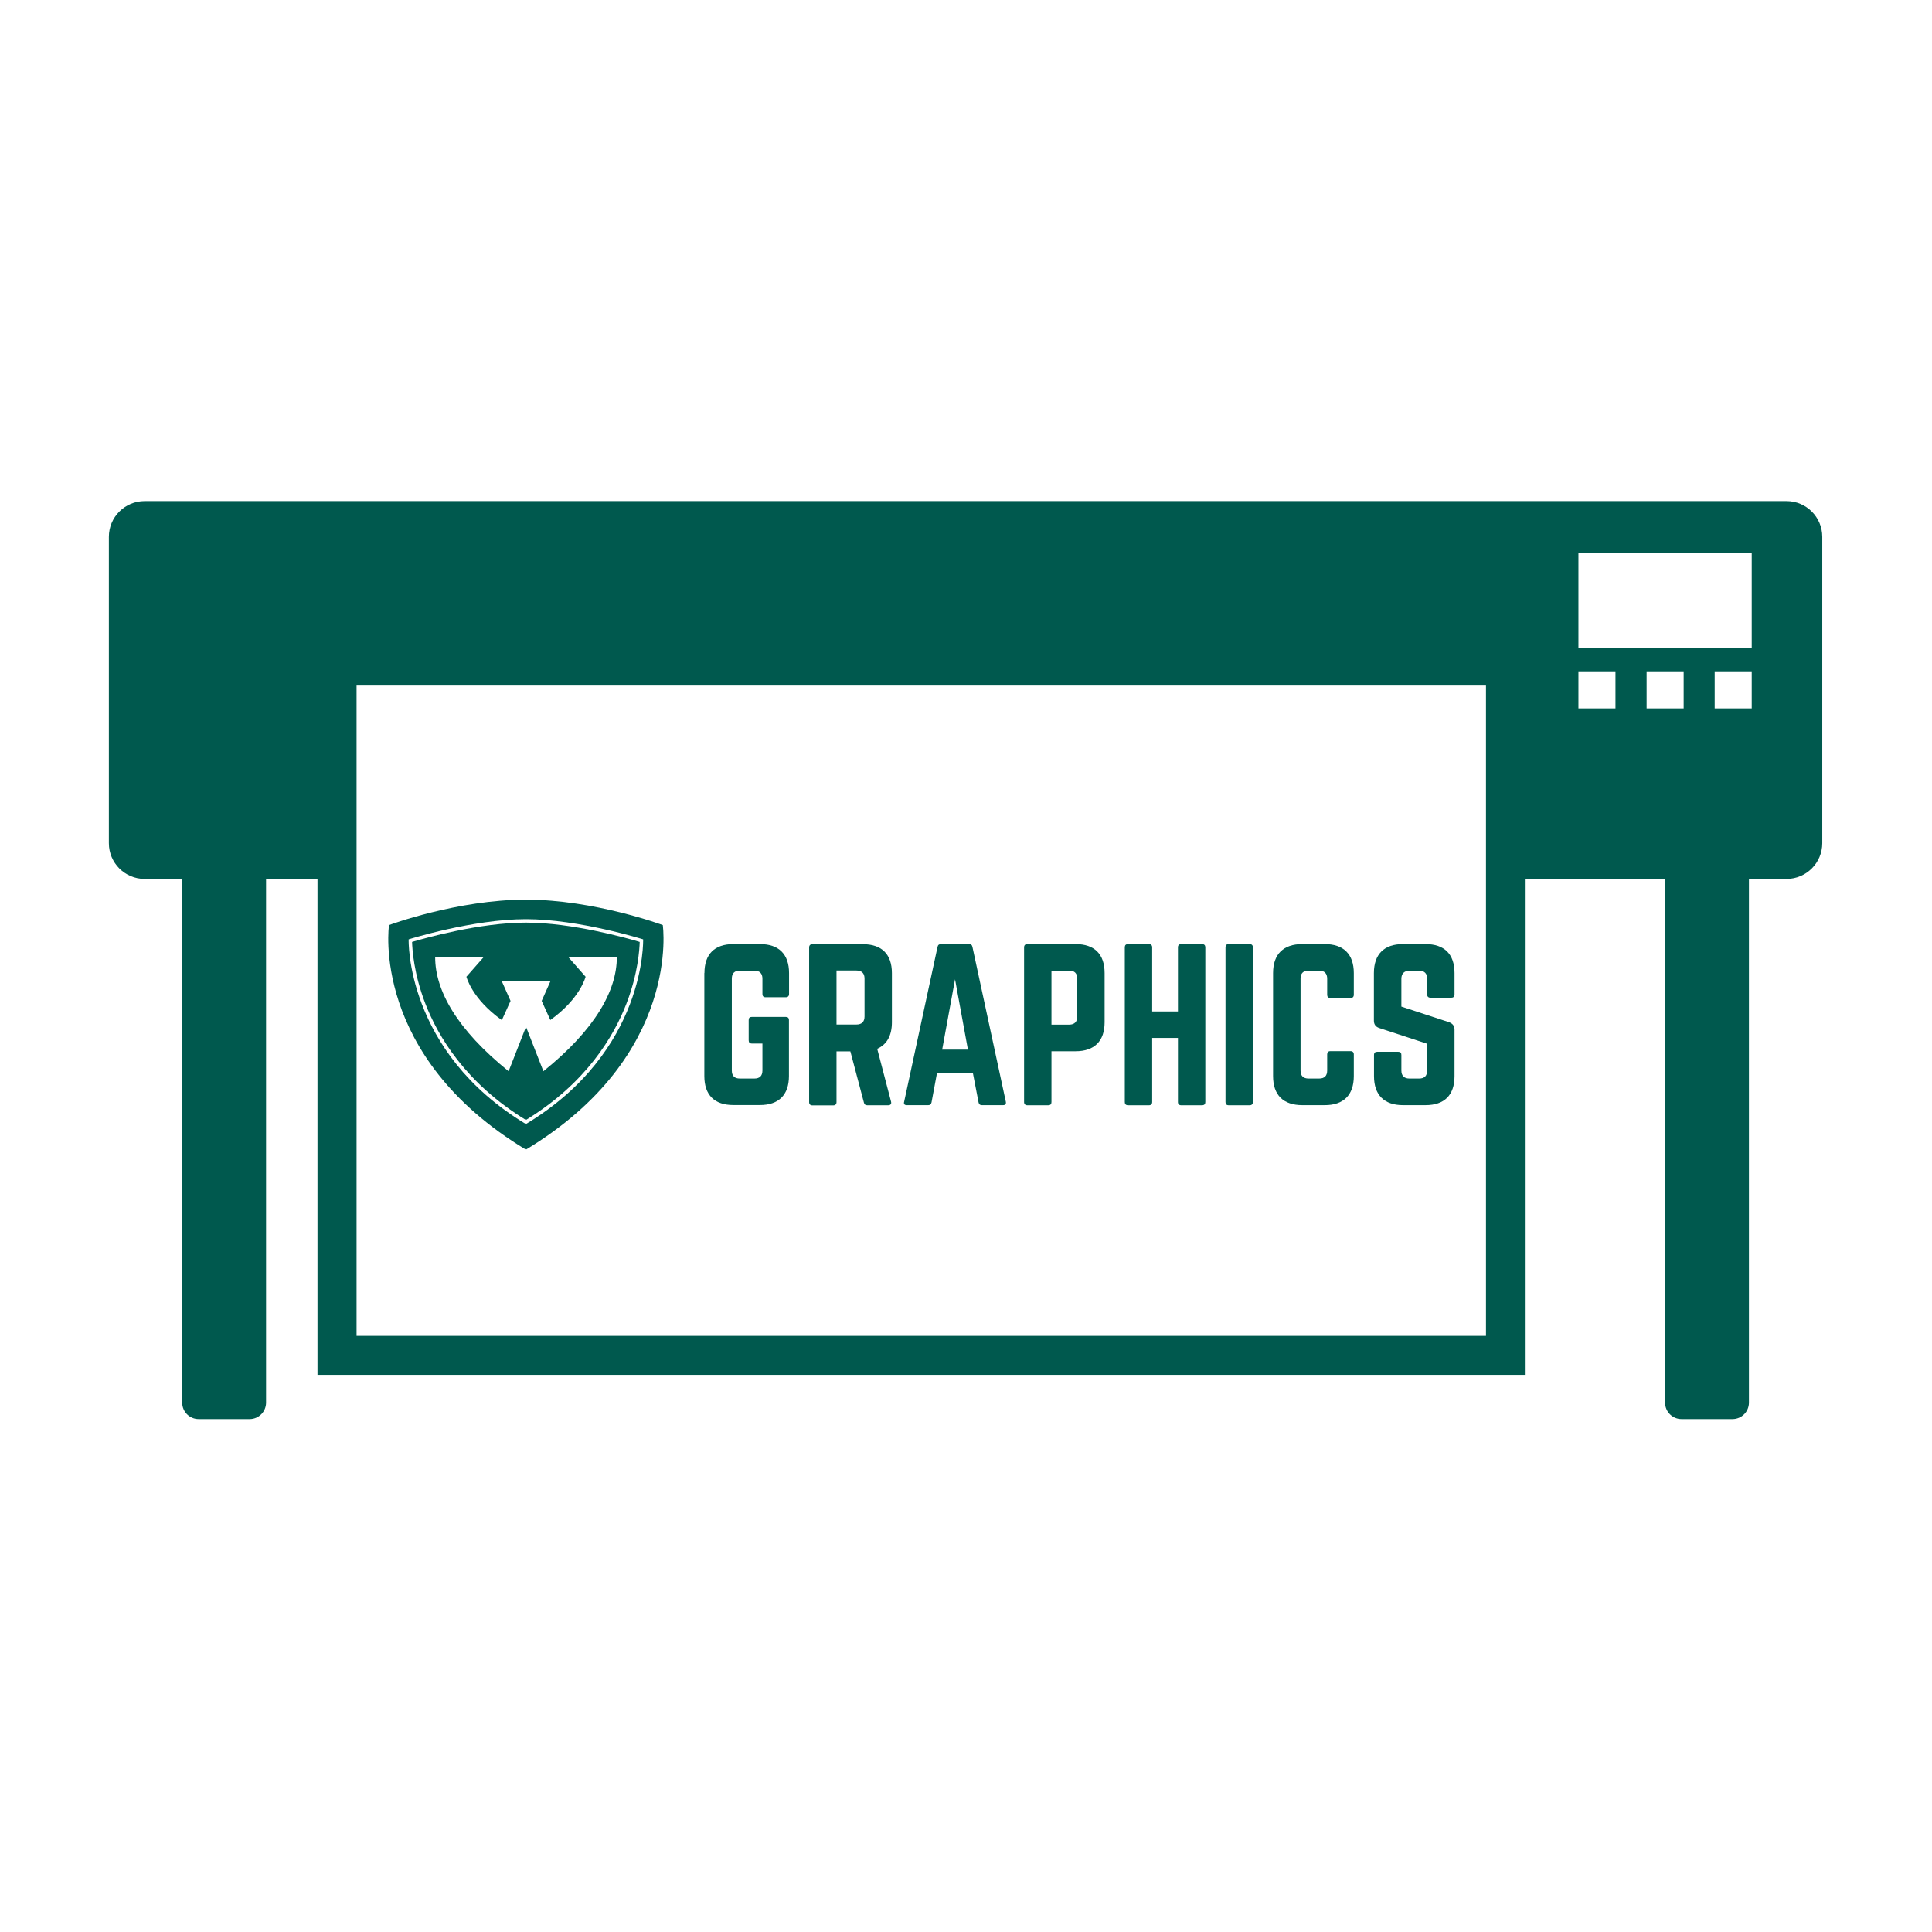 <?xml version="1.0" encoding="UTF-8"?>
<svg id="shape" xmlns="http://www.w3.org/2000/svg" viewBox="0 0 179.94 179.94">
  <defs>
    <style>
      .cls-1 {
        fill: none;
      }

      .cls-1, .cls-2 {
        stroke-width: 0px;
      }

      .cls-2 {
        fill: #00594e;
      }
    </style>
  </defs>
  <g>
    <rect class="cls-1" x="153.36" y="62.54" width="3.45" height="3.45"/>
    <rect class="cls-1" x="147.01" y="62.53" width="3.45" height="3.45"/>
    <rect class="cls-1" x="159.71" y="62.53" width="3.45" height="3.45"/>
    <rect class="cls-1" x="147.01" y="51.48" width="16.14" height="8.9"/>
    <path class="cls-2" d="m166.4,46.67H13.47c-1.84,0-3.33,1.49-3.33,3.33v28.53c0,1.84,1.49,3.33,3.33,3.33h3.5v48.78c0,.85.69,1.53,1.53,1.53h4.75c.85,0,1.53-.69,1.53-1.53v-48.78h4.79v46.19h112.45v-46.19h13.06v48.78c0,.85.69,1.53,1.53,1.53h4.75c.85,0,1.53-.69,1.53-1.53v-48.78h3.5c1.84,0,3.33-1.49,3.33-3.33v-28.53c0-1.84-1.49-3.33-3.33-3.33Zm-28,77.75H33.21v-60.57h105.19v60.57Zm12.06-58.44h-3.45v-3.45h3.45v3.45Zm2.9,0v-3.45h3.45v3.45h-3.45Zm9.79,0h-3.45v-3.45h3.45v3.45Zm0-5.6h-16.14v-8.9h16.14v8.9Z"/>
  </g>
  <g>
    <path class="cls-2" d="m61.73,86.16s-6.37-2.37-12.75-2.37-12.75,2.37-12.75,2.37c0,0-1.77,12.16,12.75,20.91,14.52-8.75,12.75-20.91,12.75-20.91Zm-12.75,18.53c-11.25-6.78-10.92-17.2-10.92-17.2,0,0,5.97-1.88,10.92-1.88,4.95,0,10.92,1.88,10.92,1.88,0,0,.34,10.42-10.92,17.2Z"/>
    <path class="cls-2" d="m38.38,87.73c.02.7.16,2.95,1.23,5.73,1.18,3.06,3.76,7.42,9.37,10.85,5.61-3.43,8.19-7.79,9.37-10.85,1.07-2.78,1.21-5.03,1.23-5.73-1.13-.34-6.29-1.8-10.6-1.8s-9.47,1.46-10.6,1.8Zm12.86,7.28c2.8-1.99,3.3-4.04,3.3-4.04l-1.6-1.82h4.51c0,3.1-2.01,6.73-6.84,10.62l-1.62-4.14-1.62,4.14c-4.82-3.89-6.84-7.52-6.84-10.62h4.51s-1.6,1.82-1.6,1.82c0,0,.5,2.05,3.3,4.04l.81-1.79-.81-1.82h4.52s-.81,1.82-.81,1.82l.81,1.79Z"/>
  </g>
  <g>
    <path class="cls-2" d="m65.61,90.63c0-1.76.94-2.7,2.7-2.7h2.48c1.74,0,2.7.94,2.7,2.7v1.95c0,.19-.11.3-.3.3h-1.88c-.21,0-.3-.11-.3-.3v-1.43c0-.49-.26-.75-.75-.75h-1.35c-.51,0-.75.26-.75.75v8.55c0,.51.26.75.75.75h1.35c.49,0,.75-.24.75-.75v-2.51h-.98c-.21,0-.3-.11-.3-.3v-1.88c0-.21.09-.3.3-.3h3.15c.19,0,.3.09.3.3v5.21c0,1.76-.96,2.7-2.7,2.7h-2.48c-1.76,0-2.7-.94-2.7-2.7v-9.6Z"/>
    <path class="cls-2" d="m83.07,95.2c0,1.26-.47,2.08-1.37,2.48l1.29,4.92c.06.22-.06.34-.26.34h-1.95c-.19,0-.28-.09-.32-.26l-1.26-4.76h-1.29v4.73c0,.19-.11.3-.3.3h-1.95c-.19,0-.3-.11-.3-.3v-14.41c0-.19.11-.3.3-.3h4.71c1.76,0,2.7.94,2.7,2.7v4.58Zm-3.3.22c.49,0,.75-.26.75-.75v-3.53c0-.49-.26-.75-.75-.75h-1.86v5.03h1.86Z"/>
    <path class="cls-2" d="m91.44,102.93c-.17,0-.26-.09-.3-.26l-.53-2.74h-3.34l-.51,2.74c-.04.17-.13.26-.3.26h-2.01c-.21,0-.3-.11-.24-.32l3.11-14.42c.04-.19.15-.26.32-.26h2.61c.17,0,.28.07.32.26l3.11,14.42c.04.21-.04.32-.26.32h-1.99Zm-2.49-11.72l-1.2,6.55h2.4l-1.2-6.55Z"/>
    <path class="cls-2" d="m95.38,88.23c0-.19.11-.3.3-.3h4.5c1.76,0,2.7.94,2.7,2.7v4.58c0,1.74-.94,2.7-2.7,2.7h-2.25v4.73c0,.19-.09.3-.3.3h-1.95c-.19,0-.3-.11-.3-.3v-14.41Zm4.2,7.2c.51,0,.75-.28.75-.75v-3.53c0-.49-.24-.75-.75-.75h-1.65v5.03h1.65Z"/>
    <path class="cls-2" d="m109.71,88.23c0-.19.11-.3.3-.3h1.93c.22,0,.32.11.32.3v14.41c0,.19-.09.3-.32.3h-1.93c-.19,0-.3-.11-.3-.3v-5.97h-2.4v5.97c0,.19-.11.3-.3.3h-1.93c-.23,0-.32-.11-.32-.3v-14.41c0-.19.09-.3.32-.3h1.93c.19,0,.3.11.3.3v5.97h2.4v-5.97Z"/>
    <path class="cls-2" d="m116.39,87.93c.19,0,.3.11.3.3v14.41c0,.19-.11.3-.3.3h-1.95c-.21,0-.3-.11-.3-.3v-14.41c0-.19.09-.3.3-.3h1.95Z"/>
    <path class="cls-2" d="m126.09,92.65c0,.19-.11.3-.3.3h-1.88c-.21,0-.3-.11-.3-.3v-1.5c0-.49-.26-.75-.75-.75h-.98c-.51,0-.75.26-.75.75v8.55c0,.51.26.75.75.75h.98c.49,0,.75-.24.75-.75v-1.5c0-.19.09-.3.3-.3h1.88c.19,0,.3.11.3.3v2.03c0,1.76-.96,2.7-2.7,2.7h-2.1c-1.76,0-2.72-.94-2.72-2.7v-9.6c0-1.76.96-2.7,2.72-2.7h2.1c1.74,0,2.7.94,2.7,2.7v2.03Z"/>
    <path class="cls-2" d="m132.77,87.93c1.76,0,2.7.94,2.7,2.7v1.99c0,.19-.09.3-.3.3h-1.95c-.19,0-.3-.11-.3-.3v-1.46c0-.49-.24-.75-.75-.75h-.9c-.47,0-.75.26-.75.75v2.59l4.46,1.46c.32.13.49.34.49.69v4.33c0,1.76-.94,2.7-2.7,2.7h-2.1c-1.74,0-2.7-.94-2.7-2.7v-1.97c0-.21.11-.3.3-.3h1.95c.21,0,.3.09.3.3v1.44c0,.51.28.75.75.75h.9c.49,0,.75-.24.75-.75v-2.49l-4.45-1.46c-.34-.11-.51-.34-.51-.69v-4.43c0-1.76.96-2.7,2.7-2.7h2.1Z"/>
  </g>
</svg>